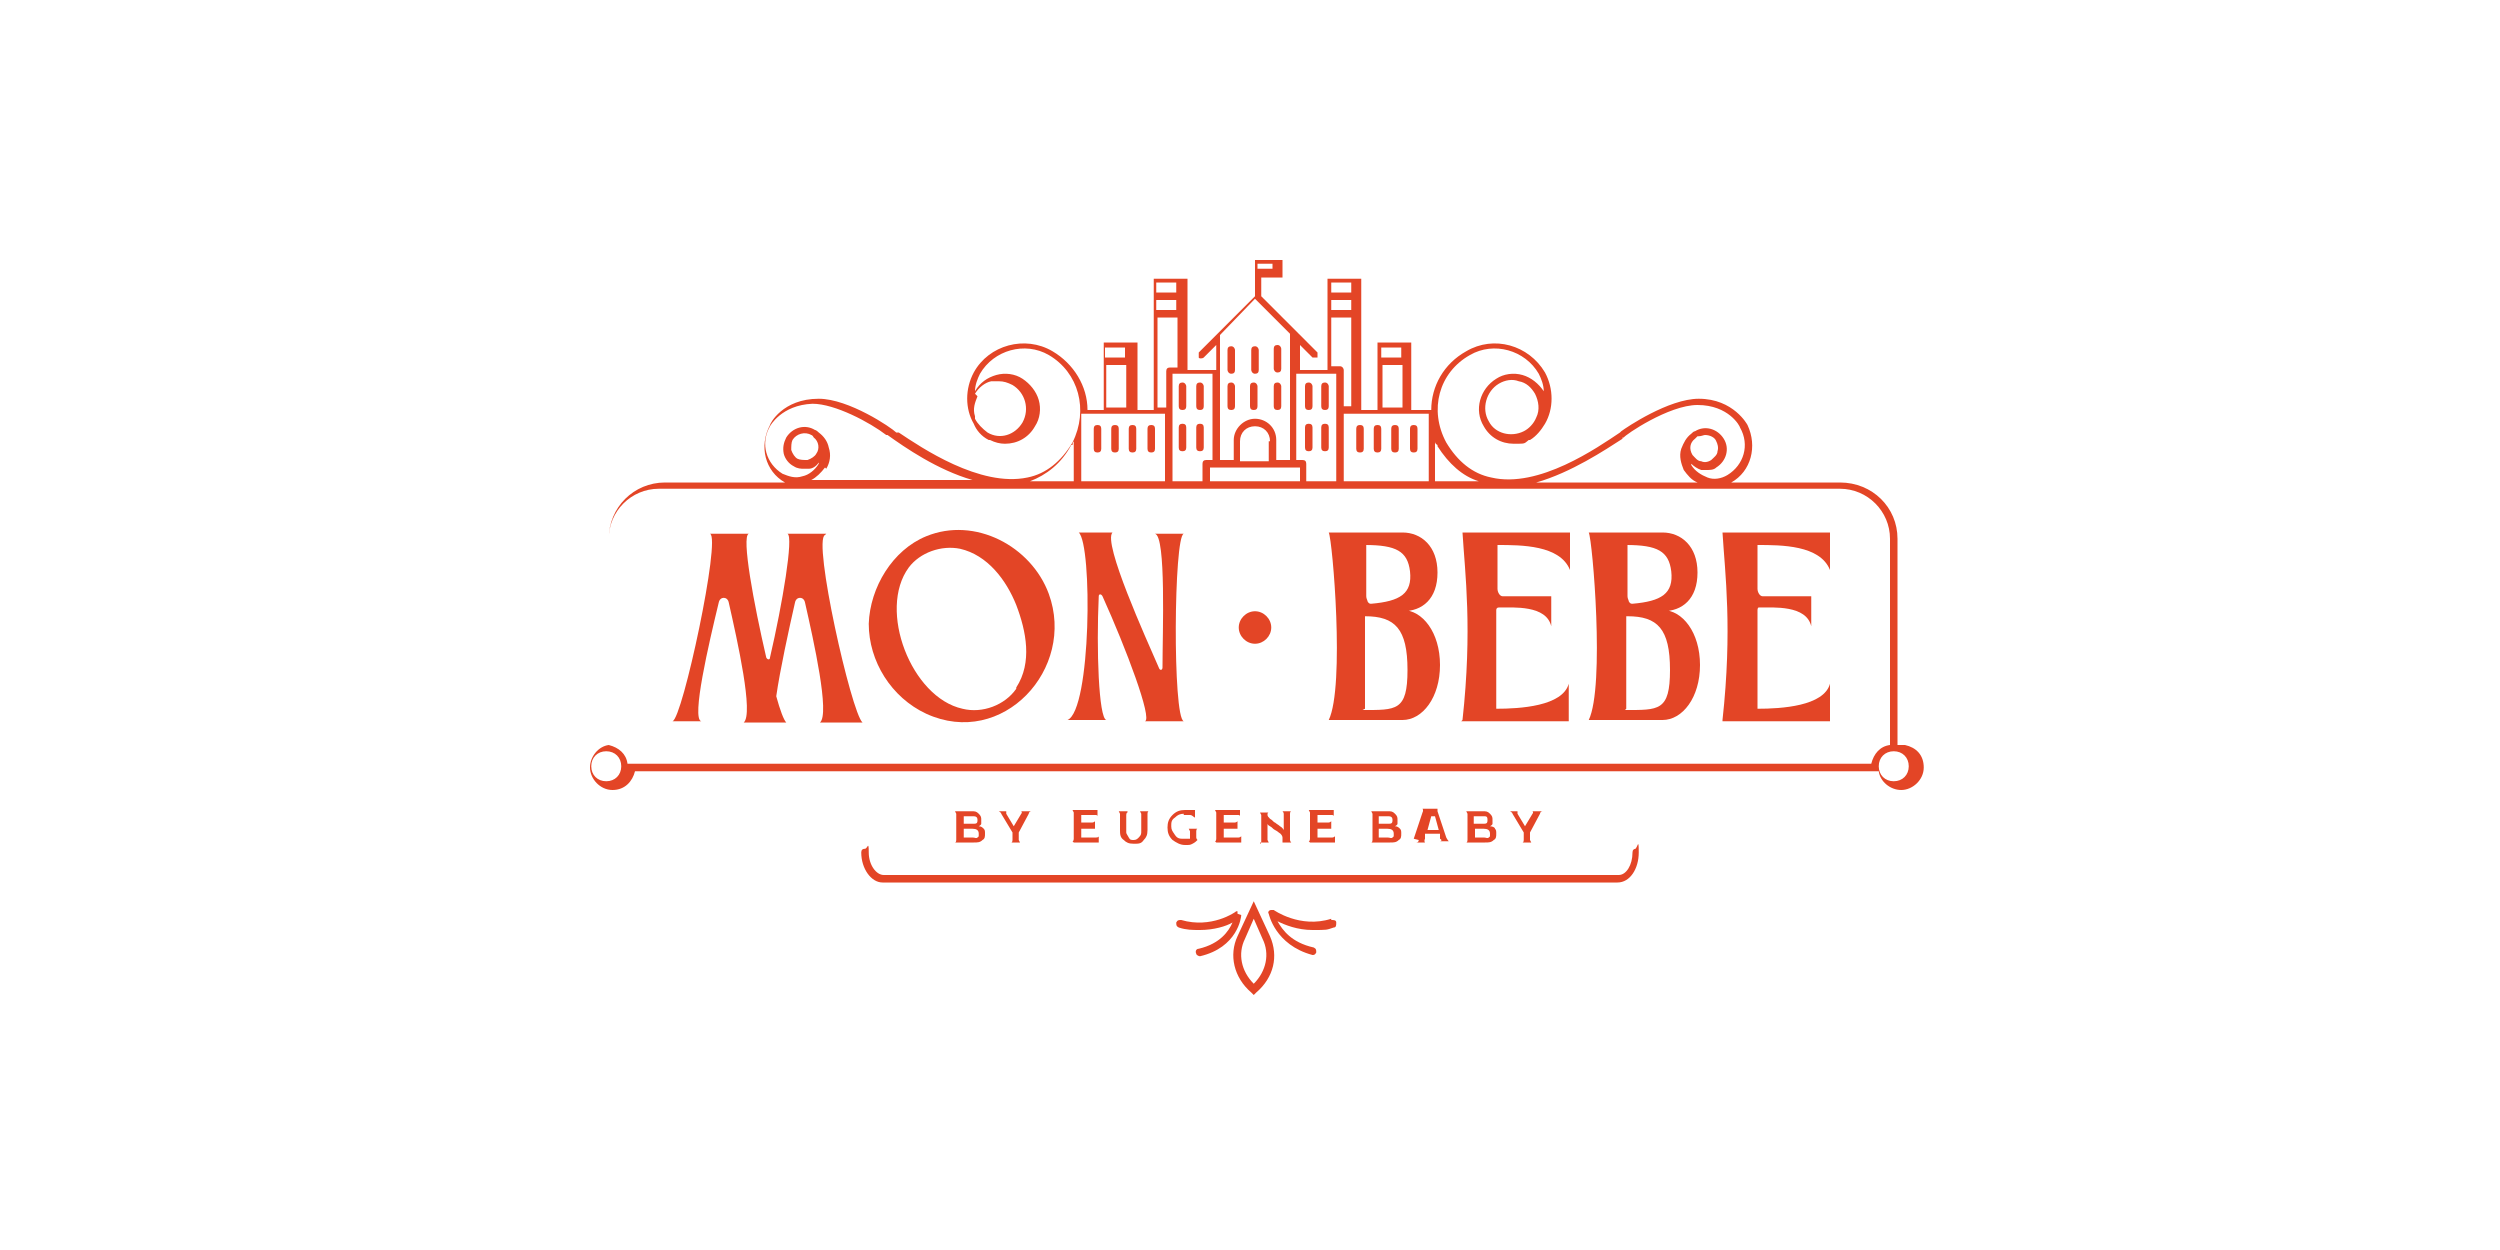 <?xml version="1.0" encoding="UTF-8"?>
<svg xmlns="http://www.w3.org/2000/svg" xmlns:xlink="http://www.w3.org/1999/xlink" id="Layer_1" version="1.1" viewBox="0 0 200 100">
  <defs>
    <style> .st0 { fill: #e34526; } </style>
  </defs>
  <path class="st0" d="M112.2,48.9c1.6,0,2.8-1,2.8-3.1s-1.3-3.2-2.8-3.2h-5.9c.3.6,1.3,12.3,0,15h5.9c1.6,0,3-1.8,3-4.4s-1.4-4.4-3-4.4ZM109.2,43.6c2.5,0,3.4.5,3.6,2.1.2,1.8-.8,2.4-3.1,2.6-.1,0-.2,0-.3-.2,0-.1-.1-.2-.1-.4v-4.1h0ZM109.2,56.7v-6.7s0-.7,0-.7c0,0,0,0,0,0,2.4,0,3.4,1,3.4,4.3s-.9,3.2-3.6,3.2Z"></path>
  <path class="st0" d="M116.9,57.7h8.6v-3c-.5,1.8-3.9,2-5.8,2v-7.9c0,0,0-.2.2-.2,1.2,0,3.8-.2,4.2,1.5v-2.4h-3.9c-.2,0-.4-.3-.4-.6v-3.5c1.9,0,5,0,5.8,2v-3h-8.6c.2,3.3.8,7.7,0,15h0Z"></path>
  <path class="st0" d="M133,48.9c1.6,0,2.8-1,2.8-3.1s-1.3-3.2-2.8-3.2h-5.9c.3.6,1.3,12.3,0,15h5.9c1.6,0,3-1.8,3-4.4s-1.4-4.4-3-4.4ZM130.1,43.6c2.5,0,3.4.5,3.6,2.1.2,1.8-.8,2.4-3.1,2.6-.1,0-.2,0-.3-.2,0-.1-.1-.2-.1-.4v-4.1h0ZM130.1,56.7v-6.7s0-.7,0-.7c0,0,0,0,.1,0,2.4,0,3.4,1,3.4,4.3s-.9,3.2-3.6,3.2Z"></path>
  <path class="st0" d="M137.8,57.7h8.6v-3c-.5,1.8-3.9,2-5.8,2v-7.9c0,0,0-.2.1-.2,1.2,0,3.8-.2,4.2,1.5v-2.4h-3.9c-.2,0-.4-.3-.4-.6v-3.5c1.9,0,5,0,5.8,2v-3h-8.6c.2,3.3.8,7.7,0,15h0Z"></path>
  <path class="st0" d="M66.1,42.7h-3.1c.5.2-.4,5.6-1.4,9.9,0,.2-.2.2-.3,0-1-4.3-2-9.7-1.4-9.9h-3.1c.9.3-2.2,14.8-3,15h2.3c-.8-.2.6-6.2,1.4-9.5.1-.5.7-.5.8,0,.7,3.1,2,8.9,1.2,9.6h3.4c-.2-.2-.5-1-.8-2.1.3-2.1,1-5.3,1.5-7.5.1-.5.7-.5.8,0,.7,3.1,2,8.9,1.2,9.6h3.4c-.9-.8-4-14.6-3-15h0Z"></path>
  <path class="st0" d="M94.7,42.7h-2.3c.9.2.6,7.9.6,10.7,0,.2-.2.3-.3,0-1-2.3-4.5-10-3.7-10.8h-2.7c1.1,1,1,14.2-.9,15h3.1c-.6-.2-.8-5.6-.6-9.9,0-.2.2-.2.3,0,1.9,4.2,4,9.8,3.4,10h3.1c-.9-.3-.8-14.8,0-15h0Z"></path>
  <path class="st0" d="M74.1,42.9c-2.7,1.1-4.5,4.1-4.6,7,0,3,1.8,5.9,4.6,7.2,6.1,2.8,12-3.6,9.8-9.6-1.4-3.8-5.9-6.2-9.8-4.6h0ZM81.3,55.1c-.9,1.3-2.7,2-4.3,1.6-4.1-.9-6.8-7.9-4.3-11.3.9-1.2,2.6-1.8,4.1-1.5,2.2.5,3.7,2.5,4.5,4.5.8,2.1,1.3,4.6,0,6.6h0Z"></path>
  <path class="st0" d="M100.4,51.5c.7,0,1.3-.6,1.3-1.3s-.6-1.3-1.3-1.3-1.3.6-1.3,1.3.6,1.3,1.3,1.3Z"></path>
  <path class="st0" d="M130.9,67.9c-.2,0-.3.1-.3.3,0,1-.5,1.8-1.1,1.8h-58.8c-.6,0-1.2-.8-1.2-1.8s-.1-.3-.3-.3-.3.1-.3.3c0,1.3.8,2.4,1.7,2.4h58.8c1,0,1.7-1.1,1.7-2.4s-.1-.3-.3-.3h0Z"></path>
  <path class="st0" d="M100.3,72.1l-1.3,2.8c-.7,1.5-.3,3.3,1.1,4.5l.2.2.2-.2c1.4-1.2,1.8-2.9,1.1-4.5l-1.3-2.8h0ZM100.3,78.7c-1-1-1.3-2.4-.7-3.6l.7-1.6.7,1.6c.6,1.2.3,2.6-.7,3.6Z"></path>
  <path class="st0" d="M99,73.1h0c0-.1,0-.2,0-.2,0,0,0,0,0,0h0c0,0,0,0,0,0,0,0,0,0,0,0,0,0,0,0,0,0h-.1s0,0,0,0c0,0,0,0,0,0h0c-.1.1-2,1.4-4.4.7-.2,0-.3,0-.4.2,0,.2,0,.3.2.4.6.2,1.1.2,1.7.2,1.1,0,2.1-.3,2.6-.6-.3.7-1,1.7-2.7,2.1-.2,0-.3.2-.2.4,0,.1.2.2.3.2h0c3-.7,3.3-3.1,3.3-3.3h0Z"></path>
  <path class="st0" d="M106.5,73.5c-2.5.8-4.6-.7-4.6-.7,0,0-.2,0-.2,0h0c-.2,0-.3.2-.2.3,0,0,.5,2.5,3.5,3.3h0c.1,0,.2,0,.3-.2,0-.2,0-.3-.2-.4-1.8-.4-2.5-1.4-2.9-2.1.6.3,1.6.7,2.8.7s1.1,0,1.7-.2c.2,0,.2-.2.2-.4,0-.2-.2-.2-.4-.2h0Z"></path>
  <path class="st0" d="M151.8,59.6v-16.5c0-2.5-2-4.5-4.6-4.5h-8.7s0,0,0,0c1.6-.9,2.1-2.9,1.3-4.6,0,0-1.1-2.1-3.9-2.1h0c-2.4,0-5.8,2.3-6.2,2.6h0s-.1.1-.1.1c-1.8,1.2-6.5,4.5-10.3,3.6-1.5-.3-2.7-1.3-3.6-2.8-1.4-2.6-.6-5.6,1.9-7,1.9-1.1,4.4-.4,5.5,1.5.2.4.4.9.4,1.4,0,0,0,0,0,0-.4-.6-1-1.1-1.7-1.3-.7-.2-1.5-.1-2.1.3-1.3.8-1.8,2.5-1,3.8.5.9,1.4,1.4,2.4,1.4s.8,0,1.2-.3c0,0,0,0,0,0,0,0,0,0,.1,0,.5-.3.9-.8,1.2-1.3.7-1.2.7-2.8,0-4.1-1.3-2.2-4.1-3-6.3-1.7-1.8,1-2.8,2.8-2.8,4.7h-1.6v-5.4h-2.7v5.4h-1.3v-10.5h-2.7v7.3h-2.2v-2l1,1s.1,0,.2,0,.1,0,.2,0c0-.1,0-.3,0-.4l-4.5-4.5v-1.5h1.7v-1.4h-2.2v2.9l-4.5,4.5c0,.1,0,.3,0,.4s.3.1.4,0l1-1v2h-2.3v-7.3h-2.7v10.5h-1.3v-5.4h-2.7v5.4h-1.3c0-1.9-1.1-3.7-2.8-4.7-2.2-1.3-5.1-.5-6.3,1.7-.7,1.3-.7,2.9,0,4.1.2.5.6,1,1.2,1.3,0,0,0,0,.1,0,0,0,0,0,0,0,.4.2.8.3,1.2.3,1,0,1.9-.5,2.4-1.4.4-.6.5-1.4.3-2.1-.2-.7-.7-1.3-1.3-1.7-.6-.4-1.4-.5-2.1-.3-.7.2-1.3.6-1.7,1.3,0,0,0,0,0,0,0-.5.2-1,.4-1.4,1.1-1.9,3.6-2.6,5.5-1.5,2.4,1.4,3.2,4.4,1.9,7-.9,1.5-2.1,2.5-3.6,2.8-3.8.8-8.5-2.4-10.3-3.6h-.2c-.4-.4-3.8-2.7-6.2-2.7h0c-2.9,0-3.9,2-3.9,2.1-.9,1.7-.4,3.7,1.2,4.6,0,0,0,0,0,0h-9.6c-2.5,0-4.5,2-4.5,4.5v16.5c-.8.1-1.5.9-1.5,1.8s.8,1.8,1.8,1.8,1.6-.7,1.8-1.5h99.5c.1.8.9,1.5,1.8,1.5s1.8-.8,1.8-1.8-.6-1.6-1.5-1.8h0ZM119.1,33.7c-.6-1-.2-2.4.8-3,.5-.3,1.1-.4,1.6-.2.6.1,1,.5,1.3,1,.3.6.4,1.3.1,1.9-.2.5-.6.9-1,1.1-1,.5-2.3.2-2.8-.8h0ZM100.6,21.1h1.2v.4h-1.2v-.4ZM78,31.5c.3-.5.8-.9,1.3-1,.2,0,.4,0,.6,0,.4,0,.7.1,1.1.3,1,.6,1.4,1.9.8,3-.6,1-1.8,1.4-2.8.8-.4-.3-.8-.7-1-1.1,0,0,0-.1,0-.2-.2-.6,0-1.1.2-1.6h0ZM129.8,35h.1c.1-.2,3.6-2.6,5.9-2.6h0c2.5,0,3.4,1.7,3.4,1.8.8,1.4.3,3-1,3.8-.5.3-1.1.4-1.6.2s-1-.5-1.3-1c0,0,0,0,0-.1.2.2.5.4.8.5.1,0,.3,0,.4,0,.3,0,.6,0,.8-.2.8-.5,1.1-1.5.6-2.3-.5-.8-1.5-1.1-2.3-.6-.1,0-.2.1-.3.2-.4.3-.6.7-.8,1.2-.2.6,0,1.2.2,1.7.3.4.6.8,1.1,1h-12.9c2.8-.8,5.5-2.6,6.9-3.5h0ZM135.9,34.9c.2,0,.4-.1.5-.1.4,0,.8.2.9.5.1.2.2.5.1.8,0,.3-.3.5-.5.7-.3.2-.6.2-.8.1-.3,0-.5-.3-.7-.5-.3-.5-.2-1,.2-1.3,0,0,.1-.1.2-.2h0ZM115,35.7c.9,1.4,2,2.4,3.3,2.8h-3.5v-3.2c0,.1,0,.2.2.3ZM101.5,35.3v1.6h-2.3v-1.6c0-.7.5-1.2,1.2-1.2s1.2.5,1.2,1.2h0ZM97,36.8h-.5c-.2,0-.3.1-.3.3v1.4h-2.4v-8.6h3.2v6.9h0ZM96.8,38.5v-1.1h7.2v1.1h-7.2ZM106.9,38.5h-2.4v-1.4c0-.2-.1-.3-.3-.3h-.5v-6.9h3.2v8.6h0ZM103.2,36.8h-1.1v-1.6c0-1-.8-1.7-1.7-1.7s-1.7.8-1.7,1.7v1.6h-1.1v-10l2.8-2.9,2.8,2.8v10.1h0ZM93.2,38.5h-6.7v-5.4h6.7v5.4ZM107.5,33.1h6.8v5.4h-6.8v-5.4ZM112.1,27.8v.8h-1.6v-.8h1.6ZM110.6,29.2h1.6v3.4h-1.6v-3.4ZM108.1,24.8h-1.6v-.8h1.6v.8ZM108.1,22.6v.8h-1.6v-.8h1.6ZM106.5,25.4h1.6v7.1h-.6v-2.9c0-.1-.1-.3-.3-.3h-.7v-4h0ZM94.1,24.8h-1.6v-.8h1.6v.8ZM94.1,22.6v.8h-1.6v-.8h1.6ZM92.6,25.4h1.6v4h-.6c-.2,0-.3.1-.3.3v2.9h-.7s0-7.1,0-7.1ZM90,27.8v.8h-1.6v-.8h1.6ZM88.5,29.2h1.6v3.4h-1.6v-3.4ZM85.8,35.6c0,0,0-.2.1-.3v3.2h-3.5c1.3-.5,2.5-1.4,3.3-2.9ZM65.1,35c.4.3.5.9.2,1.3-.1.2-.4.4-.7.5-.3,0-.6,0-.8-.1-.2-.1-.4-.4-.5-.7,0-.3,0-.6.1-.8.3-.5,1-.7,1.5-.4,0,0,.1,0,.2.2h0ZM66.1,37.5c.3-.5.4-1.1.2-1.7-.1-.5-.4-.9-.8-1.2,0,0-.2-.2-.3-.2-.8-.5-1.8-.2-2.3.6-.2.4-.3.8-.2,1.3.1.4.4.8.8,1,.3.2.6.2.8.2s.3,0,.4,0c.3,0,.6-.2.8-.5,0,0,0,0,0,.1-.3.5-.8.9-1.3,1-.6.2-1.1,0-1.6-.2-1.3-.8-1.8-2.4-1-3.8,0,0,.9-1.7,3.4-1.8,1.8,0,4.6,1.5,5.9,2.5h.1c1.4,1,4,2.8,6.8,3.6h-12.9c.4-.2.8-.6,1.1-1h0ZM48.5,62.5c-.7,0-1.2-.5-1.2-1.2s.5-1.2,1.2-1.2,1.2.5,1.2,1.2-.5,1.2-1.2,1.2ZM149.8,61.1H50.2c-.1-.8-.7-1.3-1.5-1.5v-16.5c0-2.2,1.8-4,4-4h94.5c2.2,0,4,1.8,4,4v16.5c-.8.1-1.3.7-1.5,1.5h0ZM151.5,62.5c-.7,0-1.2-.5-1.2-1.2s.5-1.2,1.2-1.2,1.2.5,1.2,1.2-.5,1.2-1.2,1.2Z"></path>
  <path class="st0" d="M106,32.8c.2,0,.3-.1.3-.3v-1.6c0-.1-.1-.3-.3-.3s-.3.1-.3.3v1.6c0,.2.1.3.3.3Z"></path>
  <path class="st0" d="M104.7,32.8c.2,0,.3-.1.3-.3v-1.6c0-.1-.1-.3-.3-.3s-.3.1-.3.3v1.6c0,.2.1.3.3.3Z"></path>
  <path class="st0" d="M102.2,32.8c.2,0,.3-.1.3-.3v-1.6c0-.1-.1-.3-.3-.3s-.3.1-.3.3v1.6c0,.2.1.3.3.3Z"></path>
  <path class="st0" d="M100.3,30.6c-.2,0-.3.1-.3.3v1.6c0,.2.1.3.3.3s.3-.1.3-.3v-1.6c0-.1-.1-.3-.3-.3Z"></path>
  <path class="st0" d="M98.5,30.6c-.2,0-.3.1-.3.3v1.6c0,.2.1.3.3.3s.3-.1.3-.3v-1.6c0-.1-.1-.3-.3-.3Z"></path>
  <path class="st0" d="M102.2,29.8c.2,0,.3-.1.3-.3v-1.6c0-.1-.1-.3-.3-.3s-.3.1-.3.3v1.6c0,.1.1.3.3.3Z"></path>
  <path class="st0" d="M100.1,28v1.6c0,.1.1.3.3.3s.3-.1.3-.3v-1.6c0-.1-.1-.3-.3-.3s-.3.1-.3.3Z"></path>
  <path class="st0" d="M98.5,27.7c-.2,0-.3.1-.3.3v1.6c0,.1.1.3.3.3s.3-.1.3-.3v-1.6c0-.1-.1-.3-.3-.3Z"></path>
  <path class="st0" d="M106,36.1c.2,0,.3-.1.3-.3v-1.6c0-.2-.1-.3-.3-.3s-.3.1-.3.3v1.6c0,.2.1.3.3.3Z"></path>
  <path class="st0" d="M108.8,34c-.2,0-.3.1-.3.3v1.6c0,.2.1.3.3.3s.3-.1.3-.3v-1.6c0-.2-.1-.3-.3-.3Z"></path>
  <path class="st0" d="M110.2,34c-.2,0-.3.1-.3.3v1.6c0,.2.1.3.3.3s.3-.1.3-.3v-1.6c0-.2-.1-.3-.3-.3Z"></path>
  <path class="st0" d="M111.6,34c-.2,0-.3.1-.3.3v1.6c0,.2.1.3.3.3s.3-.1.3-.3v-1.6c0-.2-.1-.3-.3-.3Z"></path>
  <path class="st0" d="M113.1,34c-.2,0-.3.1-.3.3v1.6c0,.2.1.3.3.3s.3-.1.3-.3v-1.6c0-.2-.1-.3-.3-.3Z"></path>
  <path class="st0" d="M104.7,36.1c.2,0,.3-.1.3-.3v-1.6c0-.2-.1-.3-.3-.3s-.3.1-.3.3v1.6c0,.2.1.3.3.3Z"></path>
  <path class="st0" d="M96,32.8c.2,0,.3-.1.3-.3v-1.6c0-.1-.1-.3-.3-.3s-.3.1-.3.3v1.6c0,.2.1.3.3.3Z"></path>
  <path class="st0" d="M94.6,32.8c.2,0,.3-.1.3-.3v-1.6c0-.1-.1-.3-.3-.3s-.3.1-.3.3v1.6c0,.2.1.3.3.3Z"></path>
  <path class="st0" d="M96,36.1c.2,0,.3-.1.3-.3v-1.6c0-.2-.1-.3-.3-.3s-.3.1-.3.3v1.6c0,.2.1.3.3.3Z"></path>
  <path class="st0" d="M94.6,36.1c.2,0,.3-.1.3-.3v-1.6c0-.2-.1-.3-.3-.3s-.3.1-.3.3v1.6c0,.2.1.3.3.3Z"></path>
  <path class="st0" d="M92.1,36.2c.2,0,.3-.1.3-.3v-1.6c0-.2-.1-.3-.3-.3s-.3.1-.3.3v1.6c0,.2.1.3.3.3Z"></path>
  <path class="st0" d="M90.6,36.2c.2,0,.3-.1.3-.3v-1.6c0-.2-.1-.3-.3-.3s-.3.1-.3.3v1.6c0,.2.1.3.3.3Z"></path>
  <path class="st0" d="M89.2,36.2c.2,0,.3-.1.3-.3v-1.6c0-.2-.1-.3-.3-.3s-.3.1-.3.3v1.6c0,.2.1.3.3.3Z"></path>
  <path class="st0" d="M87.8,36.2c.2,0,.3-.1.3-.3v-1.6c0-.2-.1-.3-.3-.3s-.3.1-.3.3v1.6c0,.2.1.3.3.3Z"></path>
  <path class="st0" d="M76.5,67.4h0s1.4,0,1.4,0c.3,0,.5,0,.7-.2.2-.1.2-.3.2-.5s0-.3-.1-.4-.2-.2-.4-.2c0,0,.2-.1.2-.2,0,0,0-.2,0-.3,0-.2,0-.3-.2-.5s-.3-.2-.6-.2h-1.3c0,0,.1.2.1.2v2.1c0,0,0,.2-.1.2ZM77.1,65.3h.7c.2,0,.4,0,.4.3s-.1.3-.4.3h-.7v-.6h0ZM77.1,66.3h.7c.3,0,.5.1.5.4s0,.2-.1.3-.2,0-.4,0h-.7v-.7h0Z"></path>
  <path class="st0" d="M80.7,64.9h0s-.8,0-.8,0h0c0,0,.2.1.2.2l.9,1.5v.6c0,0,0,.2-.1.2h0s.7,0,.7,0h0c0,0-.1-.2-.1-.2v-.6l.8-1.5c0-.1.1-.2.2-.2h0s-.8,0-.8,0h0c0,0,.1.1,0,.2l-.6,1-.6-1c0,0,0-.2,0-.2h0Z"></path>
  <path class="st0" d="M85.9,67.4h0s2,0,2,0v-.5c0,0,0,0,0,0,0,0,0,.1-.2.1h-1.2v-.7h.9c0,0,.2,0,.2,0h0v-.6h0c0,0-.1.1-.2.1h-.9v-.6h1.1c.1,0,.2,0,.2.1h0v-.5h-2c0,0,.1.2.1.2v2.1c0,0,0,.2-.1.2h0Z"></path>
  <path class="st0" d="M90.2,64.9h0s-.7,0-.7,0h0c0,0,.1.2.1.2v1.3c0,.3,0,.6.3.8.2.2.4.3.8.3s.6,0,.8-.3c.2-.2.3-.4.3-.8v-1.3c0,0,0-.2.1-.2h0s-.7,0-.7,0h0c0,0,.1.2.1.2v1.4c0,.2,0,.3-.2.5-.1.1-.2.2-.4.2s-.3,0-.4-.2-.2-.3-.2-.4v-1.4c0,0,0-.2.1-.2h0Z"></path>
  <path class="st0" d="M94.7,65.2c.2,0,.3,0,.5,0s.3.2.4.2h0v-.6h0s0,0,0,0-.1,0-.3,0-.4,0-.5,0c-.4,0-.7.1-1,.4s-.4.6-.4,1,.1.7.4,1c.3.2.6.4,1,.4s.4,0,.6-.1.3-.2.4-.3h0c0,0-.1-.1-.1-.2v-.5c0,0,0-.2.1-.2h0s-.7,0-.7,0h0c0,0,.1.2.1.2v.6c-.1,0-.3,0-.5,0-.3,0-.5,0-.7-.3s-.3-.4-.3-.7,0-.5.3-.7c.2-.2.4-.3.7-.3h0Z"></path>
  <path class="st0" d="M97.3,67.4h0s2,0,2,0v-.5c0,0,0,0,0,0,0,0-.1.1-.2.1h-1.2v-.7h.9c0,0,.2,0,.2,0h0v-.6h0c0,0-.1.1-.2.1h-.9v-.6h1.1c.1,0,.2,0,.2.1h0v-.5h-2c0,0,.1.2.1.2v2.1c0,0,0,.2-.1.2h0Z"></path>
  <path class="st0" d="M100.8,67.4h0s.7,0,.7,0h0c0,0-.1-.2-.1-.2v-1.3c0,0,0,.1.2.2s.2.2.4.3.3.2.3.2c.2.1.3.3.3.4s0,.3,0,.4h0s.7,0,.7,0h0c0,0-.1-.1-.1-.2v-2.1c0,0,0-.2.1-.2h0s-.7,0-.7,0h0c0,0,.1.1.1.2v1.3c0,0-.1-.2-.3-.3-.1-.1-.3-.2-.4-.3-.1,0-.2-.2-.4-.3-.1-.1-.2-.2-.2-.3s0-.2.1-.2h0s-.7,0-.7,0h0c0,0,.1.2.1.2v2.1c0,0,0,.2-.1.2h0Z"></path>
  <path class="st0" d="M104.8,67.4h0s2,0,2,0v-.5c0,0,0,0,0,0,0,0-.1.1-.2.1h-1.2v-.7h.9c0,0,.2,0,.2,0h0v-.6h0c0,0-.1.1-.2.1h-.9v-.6h1.1c.1,0,.2,0,.2.1h0v-.5h-2c0,0,.1.2.1.2v2.1c0,0,0,.2-.1.2h0Z"></path>
  <path class="st0" d="M109.8,67.4h0s1.4,0,1.4,0c.3,0,.5,0,.7-.2.2-.1.2-.3.2-.5s0-.3-.1-.4-.2-.2-.4-.2c0,0,.2-.1.2-.2,0,0,0-.2,0-.3,0-.2,0-.3-.2-.5s-.3-.2-.6-.2h-1.3c0,0,.1.2.1.2v2.1c0,0,0,.2-.1.2ZM110.3,65.3h.7c.2,0,.4,0,.4.3s-.1.3-.4.3h-.7v-.6h0ZM110.3,66.3h.7c.3,0,.5.1.5.4s0,.2-.1.3-.2,0-.4,0h-.7v-.7h0Z"></path>
  <path class="st0" d="M113.5,67.2c0,0,0,.2-.2.2h0s.7,0,.7,0h0c0,0-.1-.1,0-.3v-.4h1.2v.4c.2.1.1.2,0,.2h0s.7,0,.7,0h0c0,0-.1-.1-.2-.3l-.7-2.1c0-.1,0-.2,0-.2h0s-1.2,0-1.2,0h0c0,0,.1.1,0,.3l-.7,2.1h0ZM114.6,65.3h.2l.3,1.1h-.9l.3-1.1Z"></path>
  <path class="st0" d="M117.4,67.4h0s1.4,0,1.4,0c.3,0,.5,0,.7-.2.2-.1.2-.3.2-.5s0-.3-.1-.4c0-.1-.2-.2-.4-.2,0,0,.2-.1.2-.2,0,0,0-.2,0-.3,0-.2,0-.3-.2-.5s-.3-.2-.6-.2h-1.3c0,0,.1.2.1.2v2.1c0,0,0,.2-.1.2ZM118,65.3h.7c.2,0,.3,0,.3.3s-.1.3-.4.3h-.7v-.6h0ZM118,66.3h.7c.3,0,.5.1.5.4s0,.2-.1.3-.2,0-.4,0h-.7v-.7h0Z"></path>
  <path class="st0" d="M121.6,64.9h0s-.8,0-.8,0h0c0,0,.2.1.2.2l.9,1.5v.6c0,0,0,.2-.1.2h0s.7,0,.7,0h0c0,0-.1-.2-.1-.2v-.6l.8-1.5c0-.1.1-.2.2-.2h0s-.8,0-.8,0h0c0,0,.1.1,0,.2l-.6,1-.6-1c0,0,0-.2,0-.2h0Z"></path>
</svg>

